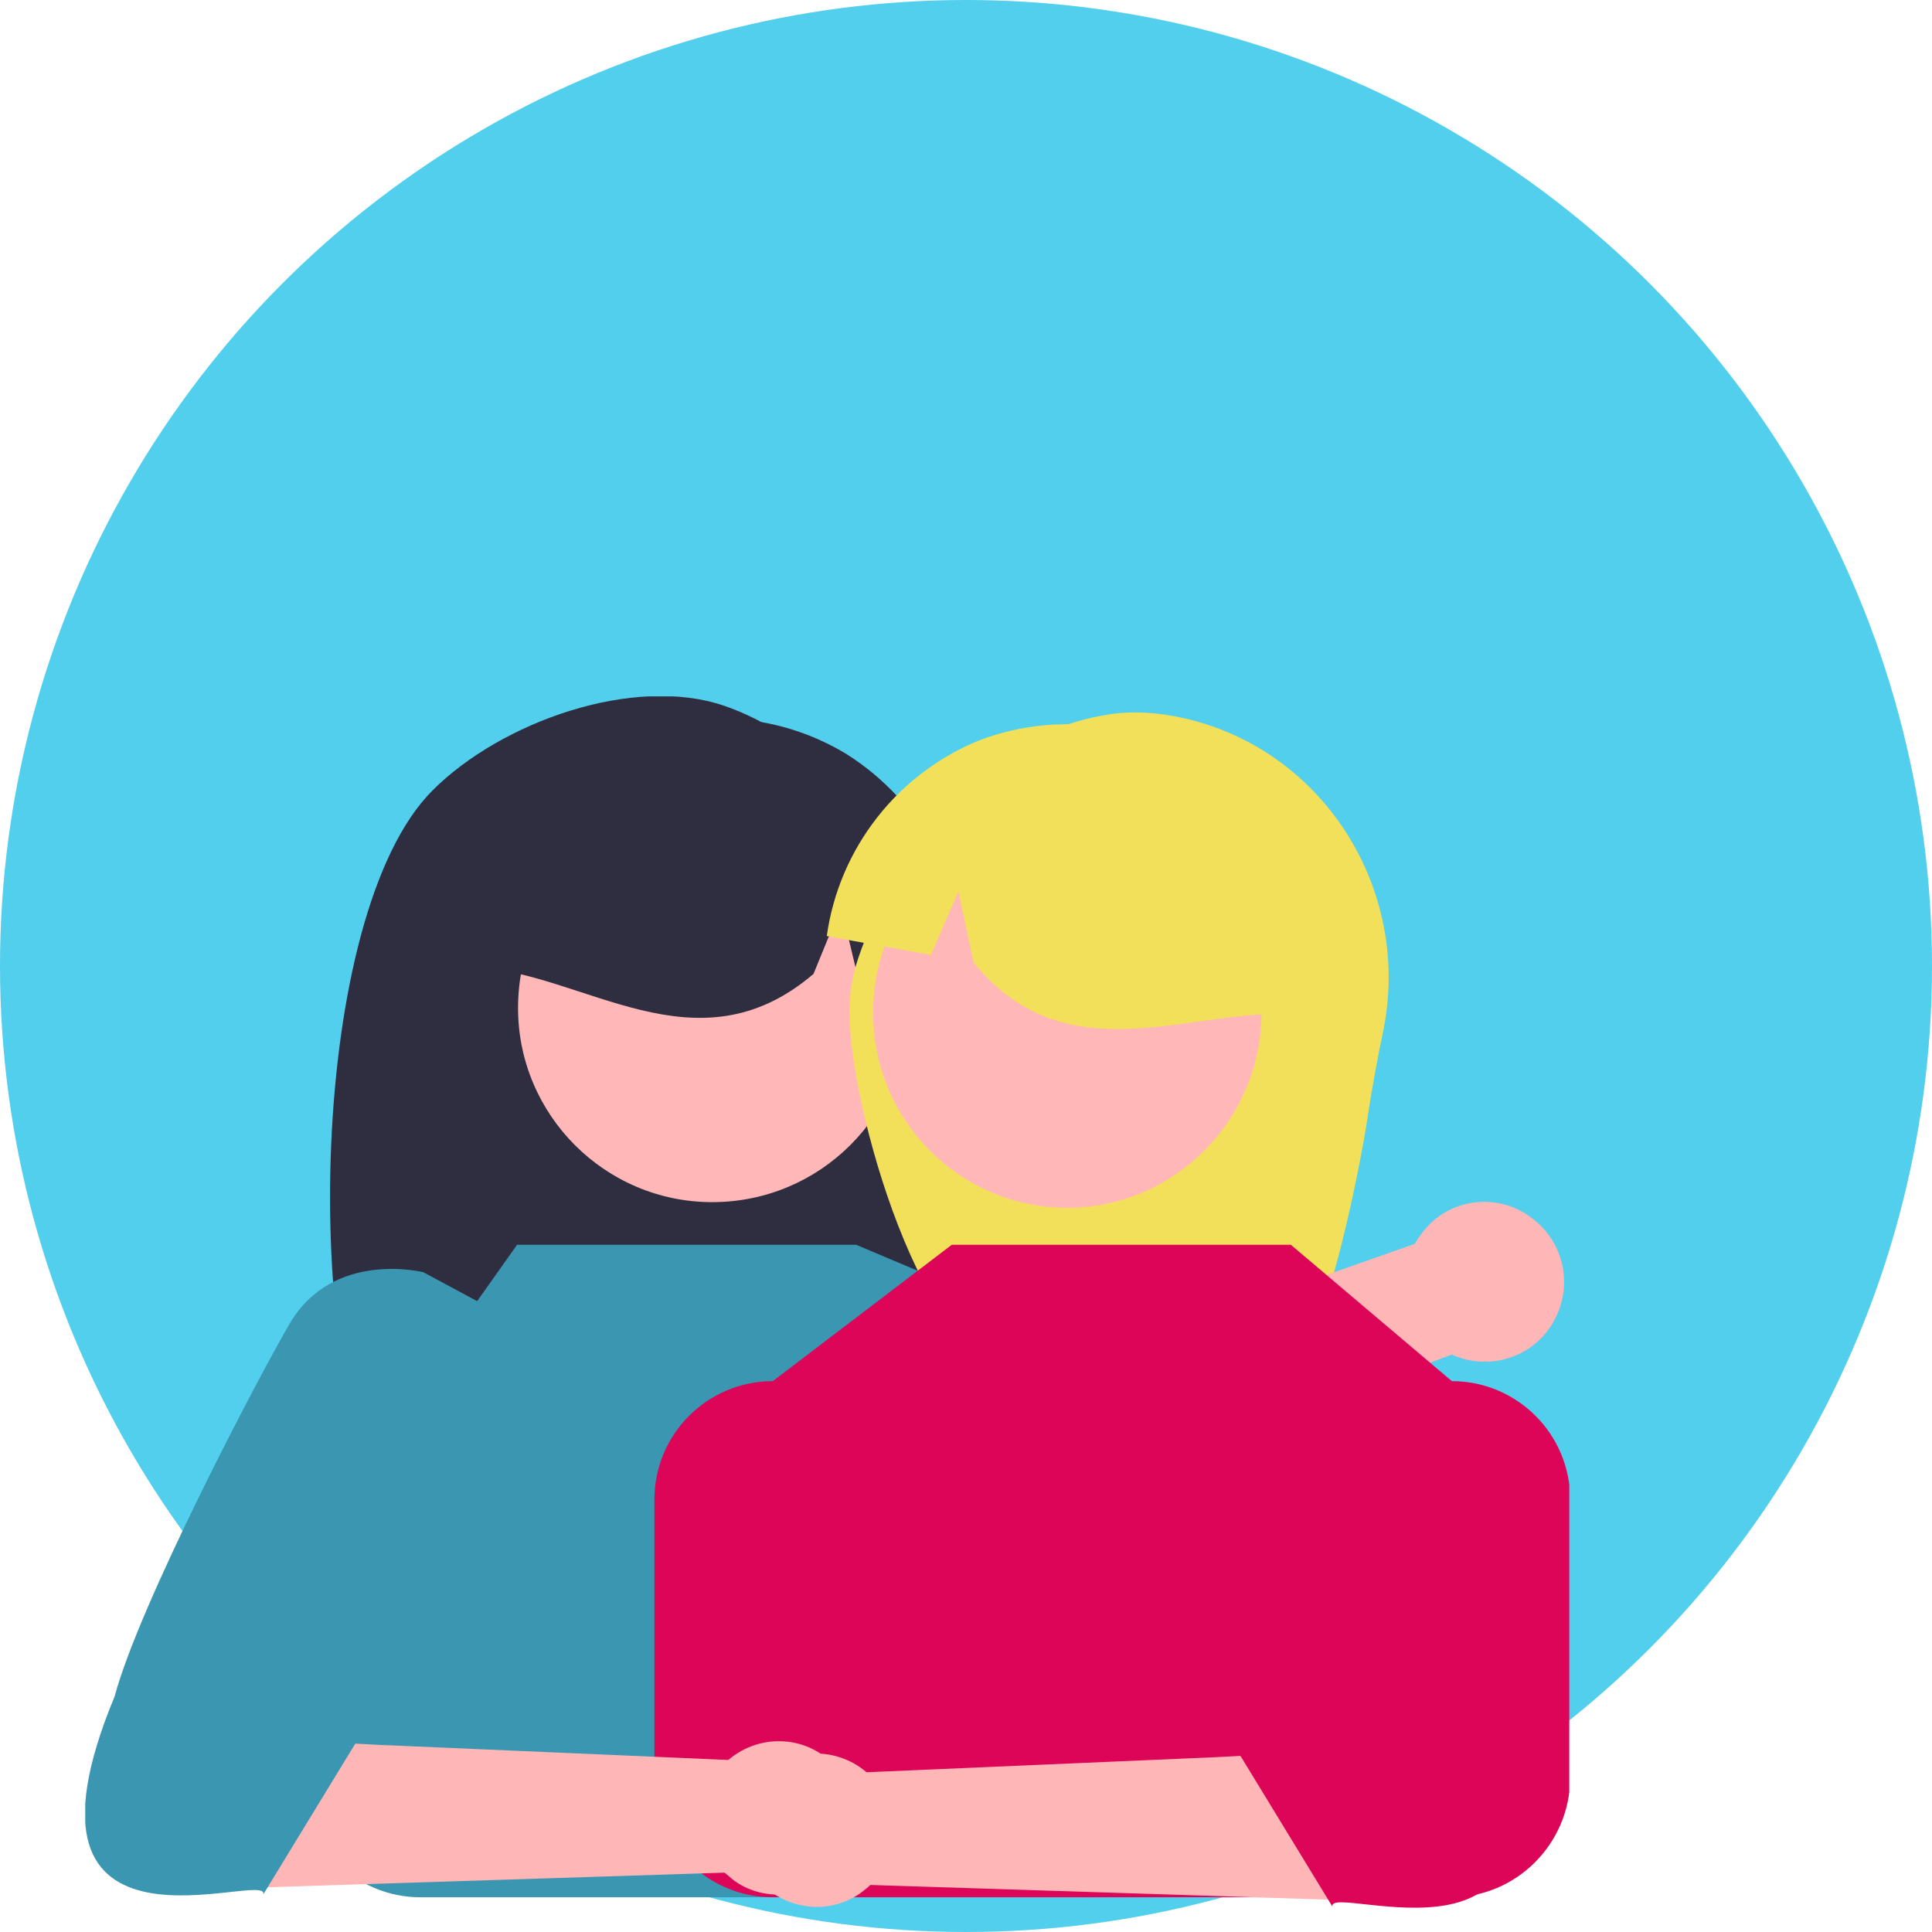 <?xml version="1.0" encoding="utf-8"?>
<!-- Generator: Adobe Illustrator 27.8.0, SVG Export Plug-In . SVG Version: 6.00 Build 0)  -->
<svg version="1.1" id="Livello_1" xmlns="http://www.w3.org/2000/svg" xmlns:xlink="http://www.w3.org/1999/xlink" x="0px" y="0px"
	 viewBox="0 0 204 204" style="enable-background:new 0 0 204 204;" xml:space="preserve">
<style type="text/css">
	.st0{fill:#52CFED;}
	.st1{clip-path:url(#SVGID_00000118389310628326354430000002979998456303439238_);}
	.st2{fill:#2F2E41;}
	.st3{fill:#FFB7B7;}
	.st4{fill:#F2E05A;}
	.st5{fill:#FFB6B6;}
	.st6{fill:#3F3D56;}
	.st7{fill:#3B96B2;}
	.st8{fill:#DC0557;}
</style>
<g id="Raggruppa_704" transform="translate(-1260 -1064)">
	<circle id="Ellisse_94" class="st0" cx="1362" cy="1166" r="102"/>
	<g id="Raggruppa_703" transform="translate(1269 1137.534)">
		<g>
			<defs>
				<rect id="SVGID_1_" y="0" width="156.7" height="127.9"/>
			</defs>
			<clipPath id="SVGID_00000132076940360347593440000007114612067667228548_">
				<use xlink:href="#SVGID_1_"  style="overflow:visible;"/>
			</clipPath>
			<g id="Raggruppa_310" style="clip-path:url(#SVGID_00000132076940360347593440000007114612067667228548_);">
				<path id="Tracciato_1077" class="st2" d="M87.1,22.9C84,13.2,77.1,4.3,67.5,1S43.9,2.7,36.7,9.9c-13.2,13.1-13.8,61.2-4.8,75.5
					c1.8-0.1,8-0.2,9.8-0.2l2.6-8.6v8.5c14.2-0.4,30.1,11.3,43.8,0.1C89.5,75.1,90.1,32.6,87.1,22.9"/>
				<path id="Tracciato_1078" class="st3" d="M66.3,12.3c11.3,0,20.5,9.2,20.5,20.6c0,11.3-9.2,20.5-20.6,20.5
					c-11.3,0-20.5-9.2-20.5-20.5C45.7,21.5,54.9,12.3,66.3,12.3"/>
				<path id="Tracciato_1079" class="st2" d="M80.4,6.1c-12.2-7.4-28.1-3.6-35.5,8.6c-2.6,4.2-3.9,9-3.8,13.9
					c11.5,0.5,23.4,11.3,35.8,0.7l2.9-7.1l1.7,7.1c3.7,0,7.5,0,11.2,0C93.1,19.9,88.3,11.1,80.4,6.1"/>
				<path id="Tracciato_1080" class="st4" d="M85,20c4.7-9,13.1-16.6,23.1-18.1c2.6-0.4,5.3-0.2,7.9,0.4c14.7,3.3,24,18,21.1,32.8
					c-0.6,2.9-1.2,6-1.7,9.4c-0.7,4.6-5,27.9-9.6,27.2c0,0,0,0,0,0c-0.2,0-0.4-0.1-0.6-0.1l-0.1,0l-2.5-0.5
					c-7.5-1.6-16.1,0.2-24.2,0.1c-9.8-0.1-17.8-28.1-17.7-38c0-1.9,0.3-3.7,0.9-5.5C82.5,25,83.7,22.5,85,20"/>
				<path id="Tracciato_1081" class="st3" d="M103.7,12.9c11.3,0,20.5,9.2,20.5,20.5S115,54,103.7,54c-11.3,0-20.5-9.2-20.5-20.5
					l0,0C83.1,22.1,92.3,12.9,103.7,12.9"/>
				<path id="Tracciato_1082" class="st4" d="M94.5,4.6c8.8-3.3,18.7-1.6,25.9,4.3c7.1,6.1,10.4,15.6,8.7,24.8
					c-11.4-1.5-25,7-35.3-5.6l-1.6-7.5l-2.9,6.7c-3.7-0.7-7.3-1.3-11-2C79.6,16,85.8,8.1,94.5,4.6"/>
				<path id="Tracciato_1083" class="st5" d="M152.9,55.2c-3.6-2.9-8.9-2.3-11.7,1.4c-0.3,0.4-0.6,0.8-0.8,1.2l-58,20.4l5.8,12.2
					l56.1-20.9c4.2,1.9,9.2,0.1,11.1-4.2C157,61.8,156,57.6,152.9,55.2L152.9,55.2z"/>
				<path id="Tracciato_1084" class="st6" d="M91,68.6l-8.6,3.7l-4.6,2l-3,1.3c-5.2,1.4-8.2,6.8-6.8,12c1.4,5.1,6.6,8.2,11.8,6.9
					l17.5-2c1-0.1,1.9-0.7,2.5-1.5c0.6-0.8,6-3.4,5.7-4.4l2.3-1.1l3.4-1.1l12.6-5.8l-1.9-7.1l1.8-8.7c-0.3-1-28.9,6.2-29.8,5.8
					C93,68.3,91.9,68.2,91,68.6"/>
				<path id="Tracciato_1085" class="st7" d="M115.5,126.8H35.4c-6.9,0-12.5-5.6-12.5-12.5V84.8c0-6.9,5.6-12.5,12.5-12.5l0,0
					l10.2-14.4h35.8l34.1,14.4c6.9,0,12.5,5.6,12.5,12.5c0,0,0,0,0,0v29.5C128.1,121.2,122.4,126.8,115.5,126.8
					C115.5,126.8,115.5,126.8,115.5,126.8"/>
				<path id="Tracciato_1086" class="st8" d="M144.2,126.8H72.6c-6.9,0-12.5-5.6-12.5-12.5c0,0,0,0,0,0V84.8
					c0-6.9,5.6-12.5,12.5-12.5c0,0,0,0,0,0l18.9-14.4h35.8l17,14.4c6.9,0,12.5,5.6,12.5,12.5c0,0,0,0,0,0v29.5
					C156.7,121.2,151.1,126.8,144.2,126.8L144.2,126.8"/>
				<path id="Tracciato_1087" class="st5" d="M79.8,123.1c-2.6,3.6-7.6,4.5-11.2,2c-0.4-0.3-0.7-0.6-1.1-0.9l-50,1.6l-6.4,0.2
					c-4.3,0.1-7.8-3.2-7.9-7.5c-0.1-1.8,0.5-3.6,1.7-5.1l4.4-5.5l15.9,2.5l5.7,0.3l37,1.6c3.4-2.9,8.5-2.6,11.4,0.8
					C81.8,116,82,120.1,79.8,123.1L79.8,123.1z"/>
				<path id="Tracciato_1088" class="st7" d="M35.7,60.8c0,0-9.5-2.4-14.1,5.4C18,72.4,5.7,95.9,3.1,105.6
					c-12.5,30.1,16.5,18.1,15.7,20.9l9.7-15.9c4.2-2.1-3.9,0.6-5-0.9l7.4-8.1l8.4-4.2l3.1-33L35.7,60.8z"/>
				<path id="Tracciato_1089" class="st5" d="M70.6,124.4c2.6,3.6,7.6,4.5,11.2,2c0.4-0.3,0.8-0.6,1.1-0.9l50,1.6l6.4,0.2
					c4.3,0.1,7.8-3.2,7.9-7.5c0.1-1.8-0.5-3.6-1.7-5.1l-4.4-5.5l-15.9,2.5l-5.7,0.3l-37,1.6c-3.4-2.9-8.5-2.6-11.4,0.8
					C68.7,117.2,68.5,121.4,70.6,124.4L70.6,124.4z"/>
				<path id="Tracciato_1090" class="st8" d="M114.8,62c0,0,9.5-2.4,14.1,5.4c3.6,6.2,15.9,29.8,18.5,39.5
					c12.5,30.1-16.5,18.1-15.7,20.9l-9.7-15.9c-4.2-2.1,3.9,0.6,5-0.9l-7.4-8.1l-8.4-4.2l-3.1-33L114.8,62z"/>
			</g>
		</g>
	</g>
</g>
</svg>
